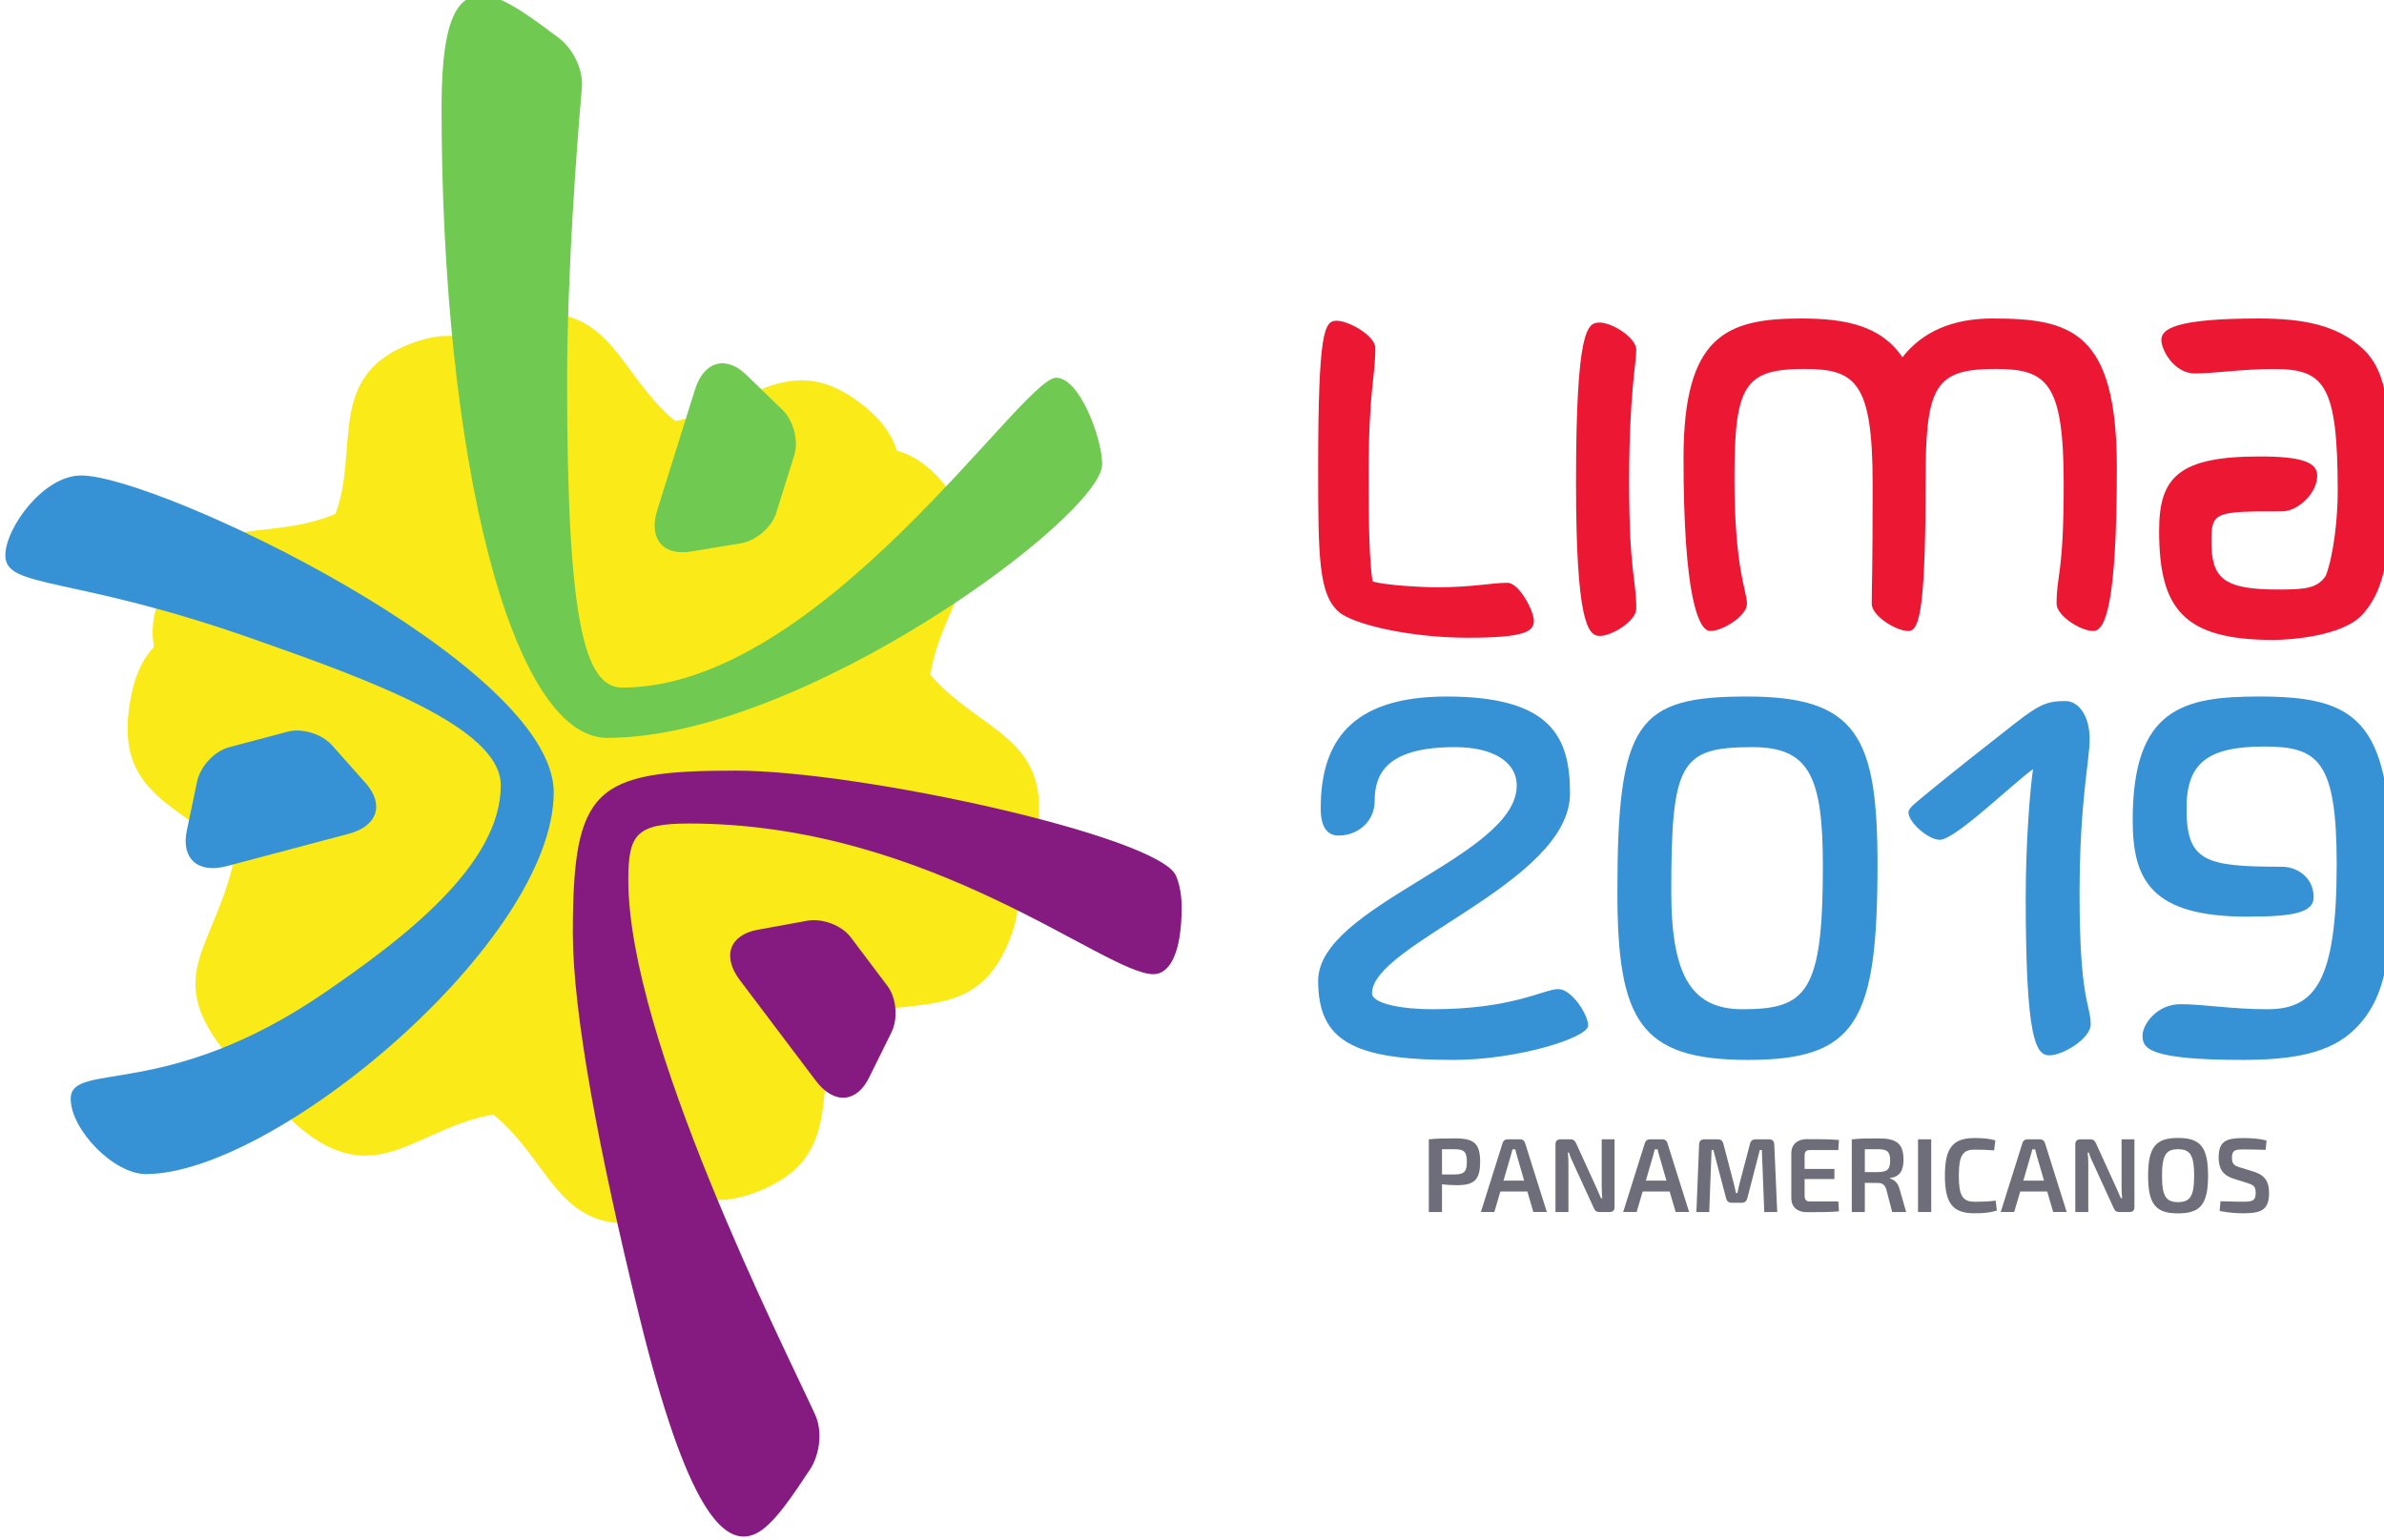 <?xml version="1.0" encoding="UTF-8" standalone="no"?>
<svg
   xmlns:dc="http://purl.org/dc/elements/1.1/"
   xmlns:cc="http://creativecommons.org/ns#"
   xmlns:rdf="http://www.w3.org/1999/02/22-rdf-syntax-ns#"
   xmlns:svg="http://www.w3.org/2000/svg"
   xmlns="http://www.w3.org/2000/svg"
   id="svg4864"
   version="1.1"
   viewBox="0 0 73.531 47.508"
   height="179.558"
   width="277.914">
  <defs
     id="defs4858" />
  <g
     transform="translate(-103.841,-166.657)"
     id="layer1">
    <g
       id="g4818"
       transform="matrix(0.353,0,0,-0.353,-157.056,393.873)">
      <path
         id="path524"
         style="fill:#1571a1;fill-opacity:1;fill-rule:nonzero;stroke:none;stroke-width:0.1"
         d="m 801.446,562.841 c -0.781,0.385 -1.967,0.281 -2.643,-0.229 l -2.793,-2.102 c -0.677,-0.508 -1.097,-1.623 -0.941,-2.484 l 0.52,-2.843 c 0.285,-1.569 1.492,-2.052 2.871,-1.009 l 5.761,4.342 c 1.381,1.042 1.248,2.337 -0.179,3.04" />
      <path
         id="path556"
         style="fill:#f9ea18;fill-opacity:1;fill-rule:nonzero;stroke:none;stroke-width:0.1"
         d="m 779.892,614.133 c -1.485,0.362 -3.193,0.247 -5.36,-0.667 -6.885,-2.896 -4.062,-9.17 -6.134,-14.7 -6.329,-2.665 -12.215,0.417 -15.28,-7.1 -0.714,-1.753 -0.829,-3.218 -0.571,-4.514 -1.103,-1.165 -1.866,-2.833 -2.213,-5.578 -0.963,-7.67 5.009,-8.222 9.22,-12.939 -1.665,-7.678 -6.123,-10.03 -1.007,-16.63 1.361,-1.752 2.71,-2.681 4.091,-3.129 0.445,-1.429 1.395,-2.815 3.221,-4.201 6.323,-4.799 9.808,0.502 16.326,1.609 5.128,-4.163 5.561,-10.484 13.423,-9.404 2.272,0.307 3.776,1.051 4.861,2.072 1.428,-0.289 3.056,-0.144 5.108,0.714 7.253,3.055 4.515,8.651 6.711,14.787 6.203,2.425 11.937,-0.426 14.955,6.96 0.891,2.185 0.984,3.899 0.606,5.38 0.956,1.089 1.643,2.573 1.916,4.768 0.983,7.781 -5.181,8.236 -9.392,13.149 1.026,6.545 6.307,10.084 1.438,16.365 -1.446,1.865 -2.883,2.803 -4.357,3.213 -0.448,1.418 -1.396,2.794 -3.209,4.171 -6.276,4.763 -9.754,-0.416 -16.172,-1.578 -5.034,4.159 -5.516,10.388 -13.325,9.319 -2.264,-0.312 -3.765,-1.049 -4.856,-2.067" />
      <path
         id="path558"
         style="fill:#70c950;fill-opacity:1;fill-rule:nonzero;stroke:none;stroke-width:0.1"
         d="m 835.387,603.103 c 0,2.25 -1.963,7.563 -4.024,7.563 -2.997,0 -20.564,-27.077 -37.911,-27.077 -3.313,0 -4.815,5.864 -4.815,26.671 0,9.495 0.821,20.381 1.289,25.729 0.155,1.75 -0.921,3.55 -2.016,4.366 -2.014,1.498 -4.675,3.557 -6.391,3.707 -2.259,0.197 -3.853,-1.514 -3.853,-9.75 0,-30.641 6.079,-55.116 14.483,-55.116 17.029,0 43.238,19.384 43.238,23.907" />
      <path
         id="path560"
         style="fill:#70c950;fill-opacity:1;fill-rule:nonzero;stroke:none;stroke-width:0.1"
         d="m 796.516,599.099 c -0.789,-2.521 0.523,-4.014 2.931,-3.621 l 4.361,0.718 c 1.312,0.212 2.701,1.395 3.089,2.628 l 1.596,5.104 c 0.383,1.232 -0.08,2.993 -1.03,3.921 l -3.183,3.079 c -1.749,1.693 -3.679,1.216 -4.471,-1.3" />
      <path
         id="path562"
         style="fill:#851b80;fill-opacity:1;fill-rule:nonzero;stroke:none;stroke-width:0.1"
         d="m 789.138,562.133 c 0,-6.984 2.286,-19.139 5.789,-33.41 4.183,-17.056 7.427,-20.335 10.174,-19.072 1.567,0.719 3.381,3.549 4.771,5.644 0.754,1.135 1.159,3.194 0.426,4.788 -2.82,6.148 -16.315,32.805 -16.315,46.701 0,3.994 0.699,4.929 5.318,4.929 21.146,0 36.327,-13.165 40.566,-13.165 1.365,0 2.466,1.726 2.466,5.865 0,1.104 -0.214,2.114 -0.509,2.765 -1.573,3.419 -27.486,9.157 -38.495,9.157 -12.322,0 -14.191,-1.518 -14.191,-14.202" />
      <path
         id="path564"
         style="fill:#851b80;fill-opacity:1;fill-rule:nonzero;stroke:none;stroke-width:0.1"
         d="m 803.729,558.03 c -1.593,2.108 -0.859,3.954 1.538,4.394 l 4.346,0.794 c 1.314,0.241 3.021,-0.402 3.798,-1.435 l 3.217,-4.267 c 0.781,-1.033 0.94,-2.845 0.354,-4.038 l -1.963,-3.97 c -1.073,-2.185 -3.052,-2.386 -4.645,-0.28" />
      <path
         id="path566"
         style="fill:#3692d5;fill-opacity:1;fill-rule:nonzero;stroke:none;stroke-width:0.1"
         d="m 746.177,602.125 c -3.309,0 -6.625,-4.602 -6.625,-6.984 0,-2.95 5.758,-1.707 21.629,-7.291 10.254,-3.607 21.66,-7.739 21.66,-12.802 0,-6.91 -8.427,-13.344 -15.418,-18.13 -13.859,-9.487 -22.16,-5.914 -22.16,-9.258 0,-2.699 3.758,-6.579 6.568,-6.579 11.251,0 35.635,20.344 35.635,33.361 0,11.203 -34.593,27.683 -41.289,27.683" />
      <path
         id="path568"
         style="fill:#3692d5;fill-opacity:1;fill-rule:nonzero;stroke:none;stroke-width:0.1"
         d="m 769.55,570.816 c 2.553,0.675 3.113,2.58 1.5,4.407 l -2.932,3.306 c -0.881,1 -2.625,1.547 -3.877,1.213 l -5.163,-1.37 c -1.248,-0.331 -2.489,-1.664 -2.767,-2.965 l -0.907,-4.331 c -0.5,-2.382 0.93,-3.763 3.483,-3.09" />
      <path
         id="path570"
         style="fill:#6d6e79;fill-opacity:1;fill-rule:nonzero;stroke:none;stroke-width:0.1"
         d="m 866.203,541.049 c 0.8,0.01 1.05,0.232 1.05,1.107 0,0.872 -0.25,1.096 -1.05,1.096 h -1.123 v -2.203 z m -2.273,3.068 c 0.727,0.073 1.215,0.084 2.302,0.084 1.648,0 2.18,-0.444 2.18,-2.045 0,-1.608 -0.532,-2.044 -2.034,-2.044 -0.459,0 -0.912,0.03 -1.298,0.074 v -2.421 h -1.15" />
      <path
         id="path572"
         style="fill:#6d6e79;fill-opacity:1;fill-rule:nonzero;stroke:none;stroke-width:0.1"
         d="m 871.625,542.699 c -0.047,0.175 -0.111,0.37 -0.137,0.543 h -0.25 l -0.145,-0.543 -0.638,-2.191 h 1.804 z m -1.445,-3.139 -0.525,-1.793 h -1.177 l 1.904,6.047 c 0.056,0.194 0.222,0.303 0.414,0.303 h 1.124 c 0.194,0 0.357,-0.109 0.414,-0.303 l 1.907,-6.047 h -1.179 l -0.523,1.793" />
      <path
         id="path574"
         style="fill:#6d6e79;fill-opacity:1;fill-rule:nonzero;stroke:none;stroke-width:0.1"
         d="m 880.159,538.189 c 0,-0.277 -0.148,-0.422 -0.425,-0.422 h -0.911 c -0.252,0 -0.378,0.106 -0.479,0.349 l -1.785,3.895 c -0.119,0.256 -0.313,0.653 -0.378,0.948 h -0.107 c 0.042,-0.318 0.054,-0.647 0.054,-0.96 v -4.232 h -1.132 v 5.926 c 0,0.276 0.153,0.424 0.43,0.424 h 0.894 c 0.247,0 0.365,-0.108 0.48,-0.347 l 1.728,-3.784 c 0.116,-0.277 0.303,-0.666 0.443,-1.008 h 0.11 c -0.029,0.351 -0.046,0.69 -0.046,1.036 v 4.103 h 1.124" />
      <path
         id="path576"
         style="fill:#6d6e79;fill-opacity:1;fill-rule:nonzero;stroke:none;stroke-width:0.1"
         d="m 884.06,542.699 c -0.047,0.175 -0.109,0.37 -0.138,0.543 h -0.252 l -0.143,-0.543 -0.636,-2.191 h 1.801 z m -1.445,-3.139 -0.527,-1.793 h -1.177 l 1.903,6.047 c 0.059,0.194 0.225,0.303 0.417,0.303 h 1.121 c 0.197,0 0.362,-0.109 0.417,-0.303 l 1.904,-6.047 h -1.176 l -0.527,1.793" />
      <path
         id="path578"
         style="fill:#6d6e79;fill-opacity:1;fill-rule:nonzero;stroke:none;stroke-width:0.1"
         d="m 893.661,544.117 c 0.294,0 0.439,-0.154 0.451,-0.45 l 0.258,-5.901 h -1.131 l -0.212,5.421 h -0.177 l -1.095,-4.226 c -0.066,-0.248 -0.221,-0.385 -0.48,-0.385 h -0.884 c -0.266,0 -0.423,0.137 -0.486,0.385 l -1.114,4.226 h -0.157 l -0.204,-5.421 h -1.121 l 0.237,5.901 c 0.011,0.296 0.157,0.45 0.452,0.45 h 1.2 c 0.255,0 0.402,-0.128 0.468,-0.389 l 0.9,-3.44 c 0.084,-0.292 0.132,-0.568 0.195,-0.862 h 0.137 c 0.054,0.294 0.113,0.57 0.193,0.872 l 0.9,3.43 c 0.066,0.261 0.225,0.389 0.482,0.389" />
      <path
         id="path580"
         style="fill:#6d6e79;fill-opacity:1;fill-rule:nonzero;stroke:none;stroke-width:0.1"
         d="m 899.763,537.822 c -0.839,-0.071 -1.871,-0.071 -2.8,-0.071 -0.837,0 -1.351,0.455 -1.362,1.203 v 3.975 c 0.011,0.746 0.535,1.205 1.362,1.205 0.929,0 1.961,0 2.8,-0.069 l -0.054,-0.884 h -2.487 c -0.331,0 -0.46,-0.138 -0.46,-0.537 v -1.114 h 2.606 v -0.884 h -2.606 v -1.417 c 0,-0.397 0.129,-0.536 0.46,-0.536 h 2.487" />
      <path
         id="path582"
         style="fill:#6d6e79;fill-opacity:1;fill-rule:nonzero;stroke:none;stroke-width:0.1"
         d="m 903.17,541.254 c 0.808,0.01 1.068,0.231 1.068,1.014 0,0.783 -0.26,0.984 -1.068,0.984 h -1.144 v -1.998 z m 1.244,-3.487 -0.51,1.966 c -0.129,0.42 -0.35,0.572 -0.734,0.572 l -1.144,0.01 v -2.548 h -1.14 v 6.349 c 0.727,0.075 1.222,0.085 2.309,0.085 1.566,0 2.21,-0.416 2.21,-1.86 0,-0.948 -0.31,-1.493 -1.185,-1.603 v -0.044 c 0.312,-0.073 0.704,-0.335 0.846,-0.939 l 0.571,-1.988" />
      <path
         id="path584"
         style="fill:#6d6e79;fill-opacity:1;fill-rule:nonzero;stroke:none;stroke-width:0.1"
         d="m 906.675,537.767 h 1.151 v 6.351 h -1.151 z" />
      <path
         id="path586"
         style="fill:#6d6e79;fill-opacity:1;fill-rule:nonzero;stroke:none;stroke-width:0.1"
         d="m 913.56,537.894 c -0.561,-0.175 -1.075,-0.239 -1.951,-0.239 -1.904,0 -2.587,0.864 -2.587,3.284 0,2.425 0.683,3.291 2.587,3.291 0.847,0 1.269,-0.056 1.822,-0.202 l -0.11,-0.877 c -0.569,0.047 -0.948,0.065 -1.712,0.065 -1.047,0 -1.371,-0.534 -1.371,-2.277 0,-1.736 0.324,-2.273 1.371,-2.273 0.811,0 1.307,0.021 1.85,0.096" />
      <path
         id="path588"
         style="fill:#6d6e79;fill-opacity:1;fill-rule:nonzero;stroke:none;stroke-width:0.1"
         d="m 917.045,542.699 c -0.043,0.175 -0.107,0.37 -0.137,0.543 h -0.247 l -0.147,-0.543 -0.637,-2.191 h 1.807 z m -1.441,-3.139 -0.527,-1.793 h -1.178 l 1.903,6.047 c 0.059,0.194 0.222,0.303 0.416,0.303 h 1.125 c 0.193,0 0.357,-0.109 0.416,-0.303 l 1.904,-6.047 h -1.179 l -0.525,1.793" />
      <path
         id="path590"
         style="fill:#6d6e79;fill-opacity:1;fill-rule:nonzero;stroke:none;stroke-width:0.1"
         d="m 925.582,538.189 c 0,-0.277 -0.148,-0.422 -0.423,-0.422 h -0.913 c -0.248,0 -0.378,0.106 -0.478,0.349 l -1.786,3.895 c -0.121,0.256 -0.314,0.653 -0.379,0.948 h -0.112 c 0.046,-0.318 0.059,-0.647 0.059,-0.96 v -4.232 h -1.134 v 5.926 c 0,0.276 0.157,0.424 0.434,0.424 h 0.893 c 0.248,0 0.368,-0.108 0.48,-0.347 l 1.727,-3.784 c 0.123,-0.277 0.304,-0.666 0.443,-1.008 h 0.111 c -0.027,0.351 -0.045,0.69 -0.045,1.036 v 4.103 h 1.123" />
      <path
         id="path592"
         style="fill:#6d6e79;fill-opacity:1;fill-rule:nonzero;stroke:none;stroke-width:0.1"
         d="m 927.993,540.94 c 0,-1.765 0.332,-2.309 1.398,-2.309 1.079,0 1.409,0.544 1.409,2.309 0,1.769 -0.33,2.313 -1.409,2.313 -1.066,0 -1.398,-0.544 -1.398,-2.313 m 4.023,0 c 0,-2.521 -0.682,-3.292 -2.625,-3.292 -1.93,0 -2.613,0.771 -2.613,3.292 0,2.524 0.683,3.298 2.613,3.298 1.943,0 2.625,-0.774 2.625,-3.298" />
      <path
         id="path594"
         style="fill:#6d6e79;fill-opacity:1;fill-rule:nonzero;stroke:none;stroke-width:0.1"
         d="m 934.225,540.684 c -0.94,0.305 -1.283,0.892 -1.283,1.843 0,1.449 0.666,1.701 2.184,1.701 0.607,0 1.316,-0.037 1.999,-0.211 l -0.077,-0.819 c -0.521,0.017 -1.261,0.037 -1.886,0.037 -0.772,0 -1.058,-0.049 -1.058,-0.727 0,-0.562 0.212,-0.691 0.711,-0.847 l 1.223,-0.379 c 1.002,-0.322 1.308,-0.923 1.308,-1.85 0,-1.446 -0.628,-1.777 -2.257,-1.777 -0.386,0 -1.141,0.018 -2.059,0.203 l 0.072,0.847 c 1.204,-0.028 1.574,-0.039 2.015,-0.039 0.828,0 1.06,0.121 1.06,0.778 0,0.577 -0.214,0.689 -0.674,0.837" />
      <path
         id="path596"
         style="fill:#3692d5;fill-opacity:1;fill-rule:nonzero;stroke:none;stroke-width:0.1"
         d="m 875.251,557.246 c -1.279,0 -3.969,-1.761 -11.025,-1.761 -2.597,0 -5.258,0.473 -5.258,1.398 0,4.306 17.298,9.683 17.298,17.461 0,4.893 -1.607,8.466 -10.771,8.466 -8.493,0 -11.012,-4.078 -11.012,-9.789 0,-1.543 0.519,-2.359 1.567,-2.359 1.72,0 3.149,1.266 3.149,3.03 0,2.381 1.069,4.697 7.012,4.697 3.298,0 5.399,-1.268 5.399,-3.363 0,-6.207 -17.35,-10.477 -17.35,-17.043 0,-5.239 3.016,-6.925 11.797,-6.925 5.647,0 11.794,1.943 11.794,3.002 0,0.97 -1.454,3.186 -2.6,3.186" />
      <path
         id="path598"
         style="fill:#3692d5;fill-opacity:1;fill-rule:nonzero;stroke:none;stroke-width:0.1"
         d="m 885.113,565.747 c 0,11.284 0.77,12.641 7.082,12.641 5.017,0 6.165,-2.613 6.165,-10.433 0,-11.007 -1.432,-12.47 -7.005,-12.47 -4.355,0 -6.242,2.733 -6.242,10.262 m 18.02,2.377 c 0,11.155 -1.784,14.686 -11.38,14.686 -9.593,0 -11.348,-2.146 -11.348,-17.063 0,-11.272 1.981,-14.689 11.394,-14.689 9.51,0 11.334,3.324 11.334,17.066" />
      <path
         id="path600"
         style="fill:#3692d5;fill-opacity:1;fill-rule:nonzero;stroke:none;stroke-width:0.1"
         d="m 920.789,565.526 c 0,8.202 0.879,11.587 0.879,13.578 0,2.03 -0.968,3.31 -2.116,3.31 -1.631,0 -2.296,-0.307 -4.452,-1.982 -3.041,-2.385 -5.114,-4.014 -7.32,-5.823 -1.319,-1.104 -1.941,-1.501 -1.941,-1.939 0,-0.841 1.722,-2.381 2.736,-2.381 1.327,0 6.09,4.664 8.152,6.184 -0.266,-1.718 -0.643,-6.493 -0.643,-11.226 0,-12.336 0.868,-13.79 2.059,-13.79 1.235,0 3.618,1.502 3.618,2.691 0,1.764 -0.972,2.027 -0.972,11.378" />
      <path
         id="path602"
         style="fill:#3692d5;fill-opacity:1;fill-rule:nonzero;stroke:none;stroke-width:0.1"
         d="m 947.986,568.302 c 0,12.609 -3.223,14.508 -11.508,14.508 -6.645,0 -11.047,-1.035 -11.047,-10.802 0,-5.206 1.593,-8.432 10.013,-8.432 3.948,0 5.798,0.325 5.798,1.689 0,1.721 -1.418,2.672 -2.798,2.672 -6.713,0 -8.309,0.474 -8.309,5.086 0,3.895 1.754,5.418 6.783,5.418 4.731,0 6.338,-1.231 6.338,-10.317 0,-10.308 -1.944,-12.639 -6.071,-12.639 -3.05,0 -5.648,0.442 -7.585,0.442 -2.03,0 -3.309,-1.738 -3.309,-2.75 0,-1.06 0.397,-2.119 8.727,-2.119 4.553,0 7.674,0.624 9.754,2.619 3.39,3.247 3.214,8.161 3.214,14.625" />
      <path
         id="path604"
         style="fill:#ec1833;fill-opacity:1;fill-rule:nonzero;stroke:none;stroke-width:0.1"
         d="m 878.854,588.103 c -1.053,0 -2.063,1.363 -2.063,13.379 0,13.578 1.01,14.005 2.063,14.005 1.095,0 3.201,-1.325 3.201,-2.38 0,-1.17 -0.624,-3.9 -0.624,-11.545 0,-7.959 0.624,-8.464 0.624,-11.082 0,-1.052 -2.106,-2.377 -3.201,-2.377" />
      <path
         id="path606"
         style="fill:#ec1833;fill-opacity:1;fill-rule:nonzero;stroke:none;stroke-width:0.1"
         d="m 870.804,592.745 c -1.405,0 -3.045,-0.39 -6.163,-0.39 -1.328,0 -4.52,0.174 -5.634,0.51 -0.278,1.931 -0.335,4.788 -0.335,9.241 0,7.644 0.582,8.505 0.582,11.158 0,1.054 -2.301,2.38 -3.392,2.38 -1.054,0 -1.602,-0.9 -1.602,-12.914 0,-7.8 0.056,-10.984 1.796,-12.519 1.251,-1.106 6.256,-2.265 11.276,-2.265 4.993,0 5.773,0.546 5.773,1.483 0,0.861 -1.287,3.316 -2.301,3.316" />
      <path
         id="path608"
         style="fill:#ec1833;fill-opacity:1;fill-rule:nonzero;stroke:none;stroke-width:0.1"
         d="m 936.441,615.841 c -7.375,0 -8.506,-0.94 -8.506,-1.875 0,-0.895 1.131,-2.927 2.929,-2.927 1.717,0 4.172,0.389 6.863,0.389 4.429,0 5.619,-1.285 5.619,-10.689 0,-2.376 -0.361,-5.592 -1.039,-7.365 -0.734,-1.153 -1.942,-1.214 -4.188,-1.214 -4.813,0 -5.815,1 -5.815,4.251 0,2.563 0.376,2.576 6.165,2.576 1.408,0 3.084,1.597 3.084,3.119 0,1.141 -1.274,1.679 -4.997,1.679 -7.057,0 -8.817,-1.77 -8.817,-6.476 0,-6.837 2.116,-9.556 9.988,-9.556 1.504,0 6.082,0.341 7.785,2.229 1.545,1.712 2.475,4.249 2.475,10.757 0,6.695 -0.199,10.356 -2.431,12.441 -2.239,2.093 -5.237,2.661 -9.115,2.661" />
      <path
         id="path610"
         style="fill:#ec1833;fill-opacity:1;fill-rule:nonzero;stroke:none;stroke-width:0.1"
         d="m 913.166,615.841 c -3.453,0 -6.105,-1.14 -7.857,-3.392 -1.843,2.731 -4.873,3.392 -8.841,3.392 -6.572,0 -10.284,-1.526 -10.284,-12.207 0,-12.016 1.289,-15.098 2.341,-15.098 1.091,0 3.202,1.326 3.202,2.381 0,1.091 -1.095,3.042 -1.095,11 0,8.121 0.895,9.515 6.134,9.515 4.487,0 5.941,-1.194 5.941,-10.065 0,-7.955 -0.079,-8.78 -0.079,-10.45 0,-1.055 2.108,-2.381 3.199,-2.381 1.055,0 1.519,2.256 1.519,14.269 0,0.084 -10e-4,0.165 -10e-4,0.25 0.091,7.103 1.139,8.377 6.119,8.377 4.488,0 5.938,-1.194 5.938,-10.065 0,-7.955 -0.622,-7.838 -0.622,-10.45 0,-1.055 2.106,-2.381 3.198,-2.381 1.056,0 2.067,2.256 2.067,14.269 0,11.966 -4.054,13.036 -10.879,13.036" />
    </g>
  </g>
</svg>
